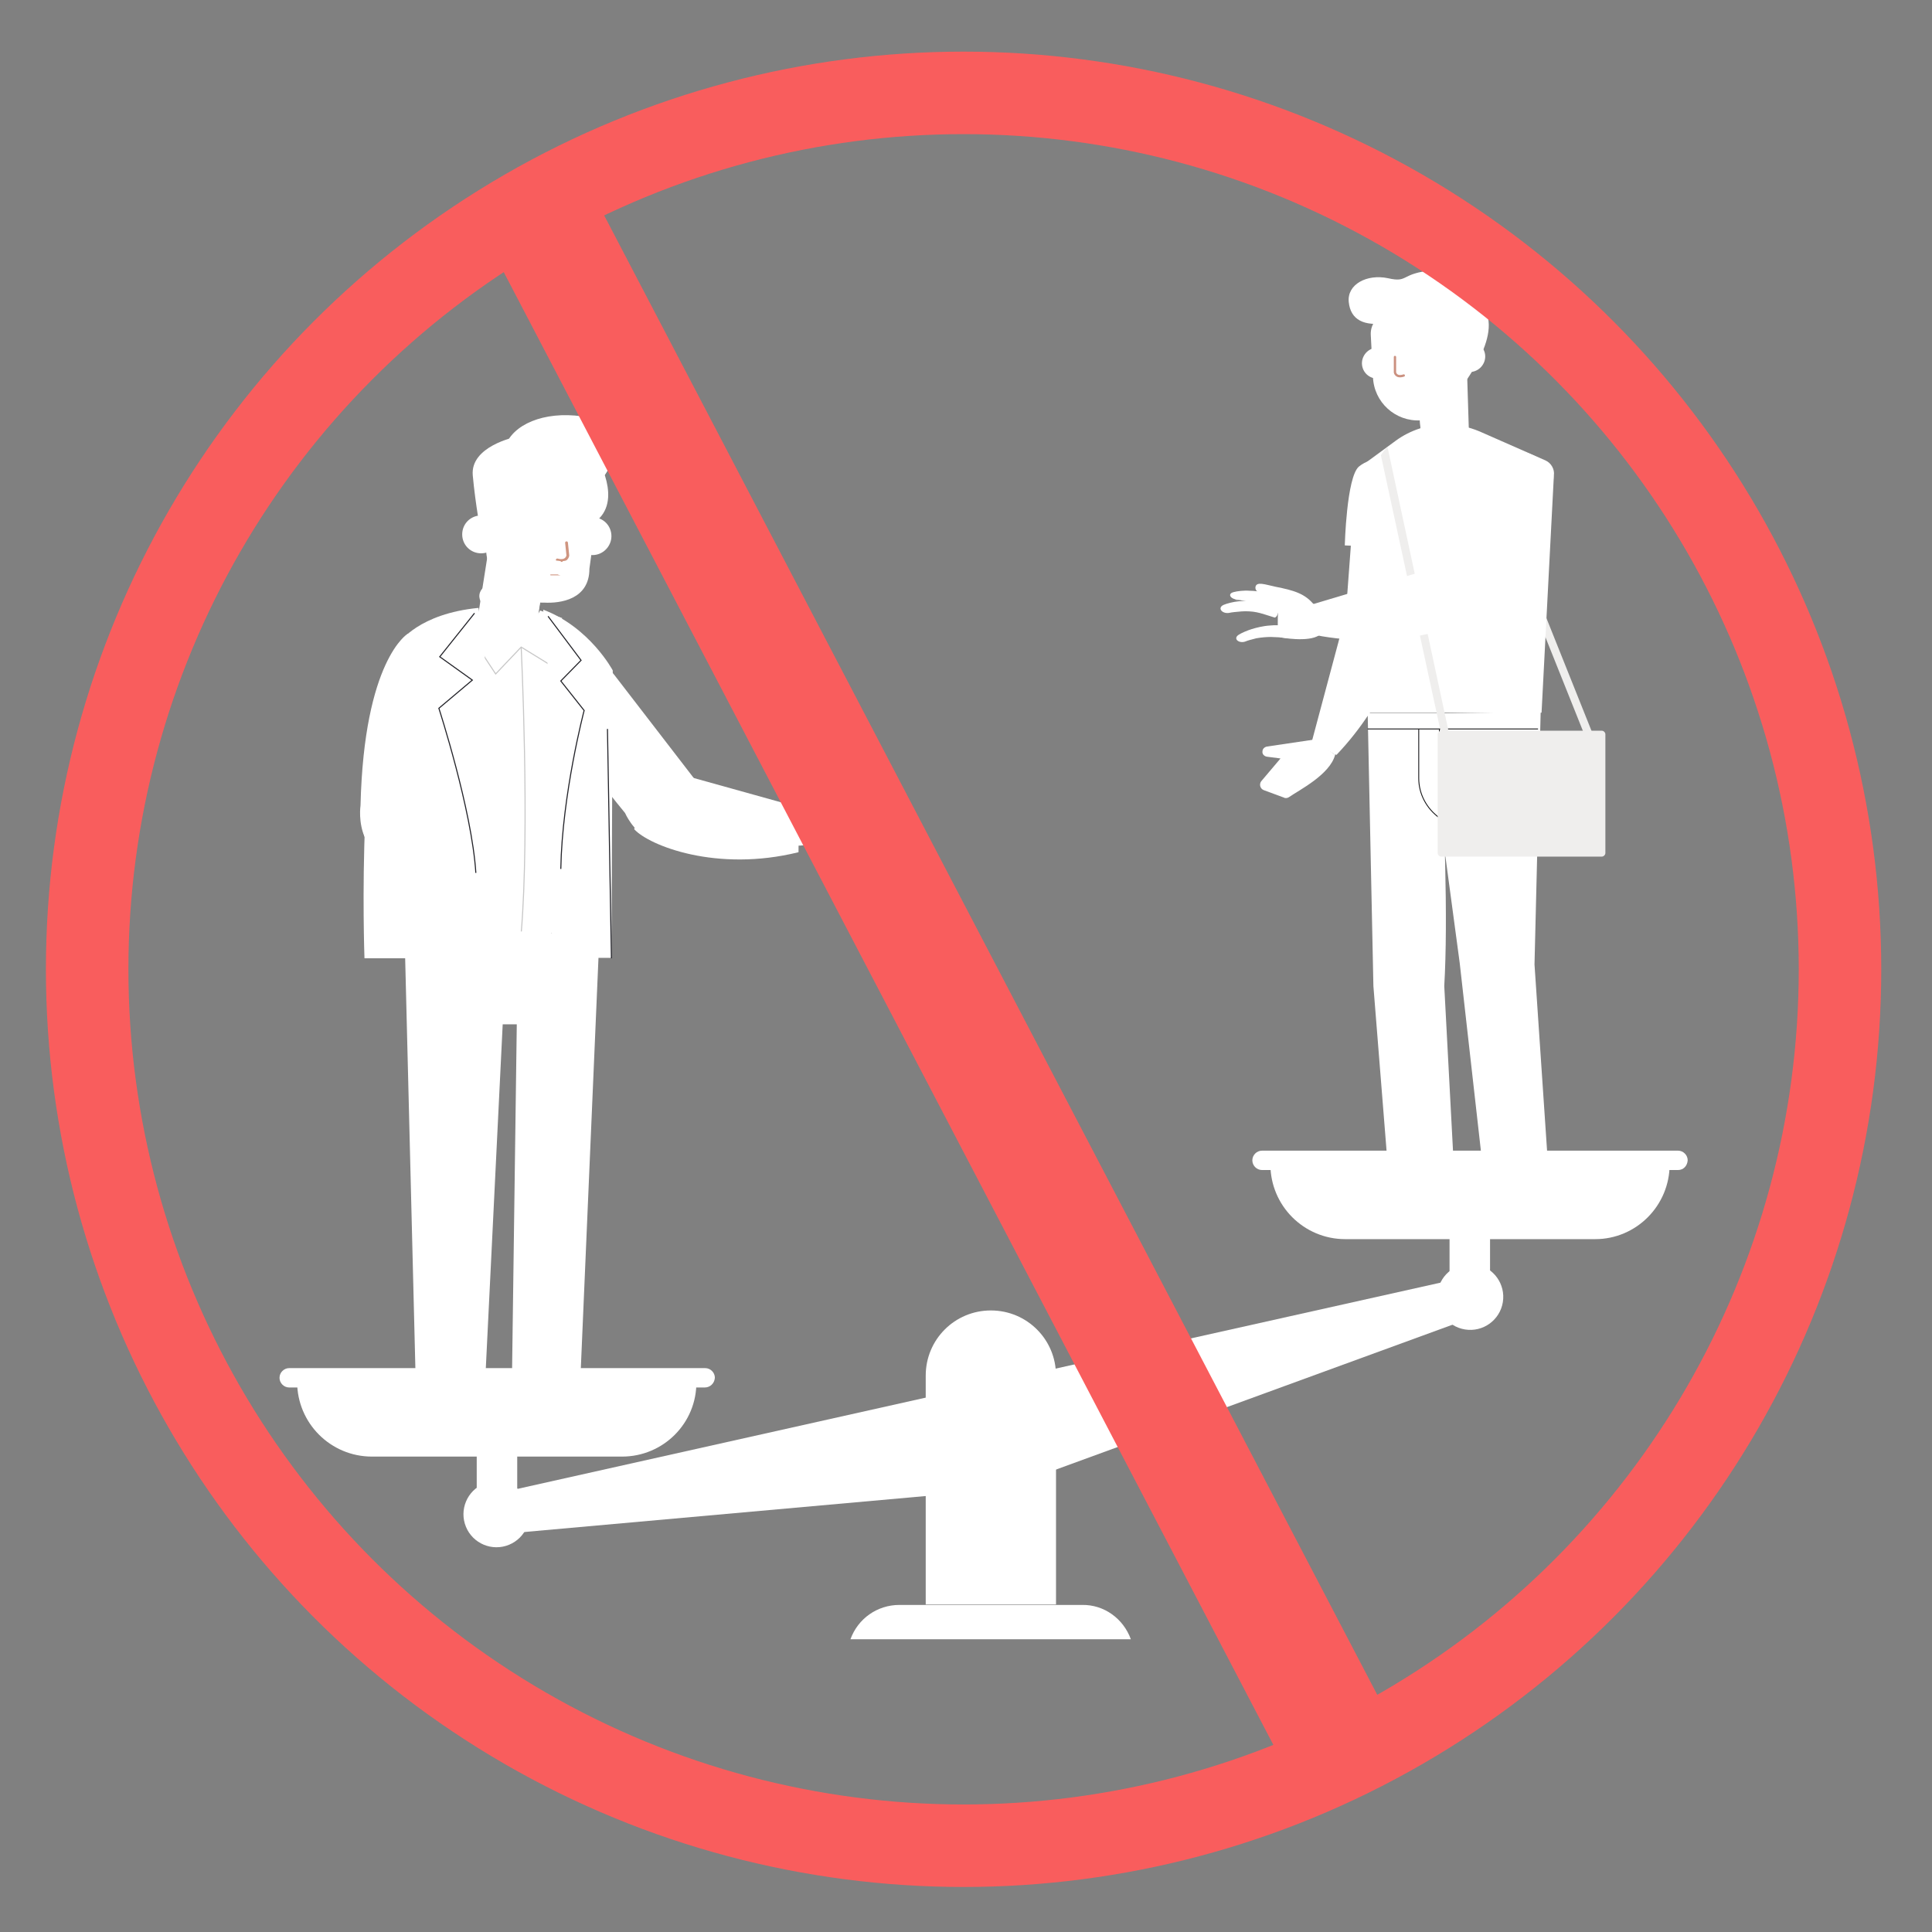<?xml version="1.0" encoding="utf-8"?>
<!-- Generator: Adobe Illustrator 24.1.3, SVG Export Plug-In . SVG Version: 6.00 Build 0)  -->
<svg version="1.1" id="Capa_1" xmlns="http://www.w3.org/2000/svg" xmlns:xlink="http://www.w3.org/1999/xlink" x="0px" y="0px"
	 viewBox="0 0 438.9 438.9" style="enable-background:new 0 0 438.9 438.9;" xml:space="preserve">
<rect x="0" y="0" width="438.9" height="438.9" fill="#808080" stroke="none"/>
<style type="text/css">
	.st0{fill:none;}
	.st1{fill:url(#SVGID_1_);}
	.st2{fill:#FFFFFF;}
	.st3{fill:#FFFFFF;stroke:#FFFFFF;stroke-width:11.637;stroke-miterlimit:10;}
	.st4{clip-path:url(#SVGID_2_);fill:#FFFFFF;stroke:#FFFFFF;stroke-width:11.637;stroke-miterlimit:10;}
	.st5{clip-path:url(#SVGID_3_);}
	.st6{fill:none;stroke:#F95D5D;stroke-width:19.396;stroke-miterlimit:10;}
	.st7{fill:#F95D5D;}
	.st8{fill:#FFFFFF;}
	.st9{fill:none;stroke:#141416;stroke-width:0.198;stroke-miterlimit:10;}
	.st10{fill:#FFFFFF;}
	.st11{fill:#FFFFFF;}
	.st12{fill:#FFFFFF;}
	.st13{fill:#EFEEED;}
	.st14{fill:#FFFFFF;}
	.st15{fill:#FFFFFF;}
	.st16{fill:#FFFFFF;}
	.st17{fill:none;stroke:#CB9180;stroke-width:0.527;stroke-linecap:round;stroke-linejoin:round;stroke-miterlimit:10;}
	.st18{fill:#FFFFFF;}
	.st19{fill:#FFFFFF;}
	.st20{fill:#FFFFFF;}
	.st21{fill:#FFFFFF;}
	.st22{fill:#FFFFFF;}
	.st23{fill:#FFFFFF;}
	.st24{fill:#FFFFFF;}
	.st25{fill:#FFFFFF;}
	.st26{fill:#FFFFFF;}
	.st27{fill:#FFFFFF;}
	.st28{fill:none;stroke:#CF9580;stroke-width:0.635;stroke-linecap:round;stroke-linejoin:round;stroke-miterlimit:10;}
	.st29{fill:none;stroke:#CF9580;stroke-width:0.192;stroke-linecap:round;stroke-linejoin:round;stroke-miterlimit:10;}
	.st30{fill:#FFFFFF;}
	.st31{fill:#FFFFFF;}
	.st32{fill:#FFFFFF;}
	.st33{fill:#FFFFFF;}
	.st34{fill:none;stroke:#C7C7C7;stroke-width:0.24;stroke-miterlimit:10;}
	.st35{fill:#FFFFFF;}
	.st36{fill:none;stroke:#222228;stroke-width:0.238;stroke-miterlimit:10;}
	.st37{fill:#FFFFFF;}
	.st38{fill:#FFFFFF;}
	.st39{fill:#FFFFFF;}
	.st40{fill:#FFFFFF;}
	.st41{fill:#FFFFFF;}
	.st42{fill:#FFFFFF;}
	.st43{fill:none;stroke:#F95D5D;stroke-width:18.744;stroke-miterlimit:10;}
</style>
<g>
	<path d="M713.4,626.3c0,0-12.8-41.9-12.9-48.9c-0.2-8.3,1.1-16.2,11.5-18.9c2.2-0.6,4.5,0.1,5.9,1.8c2.4,2.7,6,8,9.9,18.2
		c6.5,17.2,12.1,27.4,15,32.8c2.9,5.4,11.7,30.3,7.4,64.3c-4.4,34,12.8,75.5,12.8,75.5l-89.3,22.5l-6.5-32.3c0,0-32.6-6.1-38.1-22.4
		L713.4,626.3z"/>
	<path d="M647.8,583.9L581,548.9c-5.7-3-7.9-10.1-4.9-15.7v0c3-5.7,10.1-7.9,15.7-4.9l66.8,35.1c5.7,3,7.9,10.1,4.9,15.7l0,0
		C660.5,584.7,653.4,586.9,647.8,583.9z"/>
	<path d="M692.9,729.4h-72.2c-17.8,0-32.2-14.4-32.2-32.2V536.7c0-17.8,14.4-32.2,32.2-32.2h72.2c17.8,0,32.2,14.4,32.2,32.2v160.5
		C725.1,715,710.7,729.4,692.9,729.4z"/>
	<g>
		<path class="st0" d="M604.2,504.5"/>
	</g>
	<g>
		<linearGradient id="SVGID_1_" gradientUnits="userSpaceOnUse" x1="597.927" y1="617.081" x2="728.994" y2="617.081">
			<stop  offset="0" style="stop-color:#FFFFFF;stop-opacity:0"/>
			<stop  offset="0.114" style="stop-color:#FFFFFF;stop-opacity:0.114"/>
			<stop  offset="1" style="stop-color:#FFFFFF"/>
		</linearGradient>
		<path class="st1" d="M597.9,729.1c7.4-0.5,14.7-1.1,22.1-1.4l11-0.6l11-0.5c14.7-0.8,29.4-1.2,44.2-1.8c7.4-0.3,14.7-0.4,22.1-0.6
			l5.5-0.1l1.4,0l0.3,0c0.1,0,0.1,0,0.2,0c0.1,0,0.2,0,0.3,0c0.4-0.1,0.7-0.2,1.1-0.3c0.3-0.2,0.6-0.4,0.9-0.6
			c0.3-0.3,0.5-0.5,0.7-0.8c0.2-0.3,0.3-0.6,0.4-1c0.1-0.3,0.1-0.7,0.1-1l-0.7-44.2l-0.3-44.2l-0.1-11.1l0.1-11.1l0.1-22.1l0.1-22.1
			l0.4-22.1l0.4-22.1l0.1-5.5c-0.1-1.2,0.2-1.2,0.4-1.8c0.1-0.5,0.2-1.1,0.2-1.6c0.1-1.1,0-2.2-0.6-3.5c-0.2-0.3-0.4-0.6-0.6-0.9
			c-0.2-0.3-0.5-0.7-0.8-1c-0.6-0.6-1.4-1.3-2.2-1.9l0.1-0.8c1.9,0.2,3.8,0.6,5.4,1.7c1.6,1,3,2.6,3.7,4.4c0.4,0.9,0.6,1.8,0.8,2.8
			c0.2,0.9,0.1,2,0.1,2.9l0,5.5l0,22.1l0.1,44.2c0.1,29.4,0,58.9,0,88.3l-0.1,44.2c0,1-0.2,2-0.4,2.9c-0.3,0.9-0.7,1.8-1.3,2.6
			c-0.6,0.8-1.2,1.5-2,2.2c-0.8,0.6-1.6,1.1-2.5,1.5c-0.9,0.4-1.9,0.6-2.8,0.7c-1,0.1-1.9,0-2.8,0l-5.5,0l-22.1,0l-88.3-0.1V729.1z"
			/>
	</g>
	<rect x="607" y="525.1" class="st2" width="99.5" height="165.4"/>
	<path class="st2" d="M668.7,716h-23.8c-3.4,0-6.1-2.7-6.1-6.1l0,0c0-3.4,2.7-6.1,6.1-6.1h23.8c3.4,0,6.1,2.7,6.1,6.1l0,0
		C674.8,713.3,672.1,716,668.7,716z"/>
	<path d="M599.3,589.7l-16.2-8.5c-5.7-3-7.9-10.1-4.9-15.7l0,0c3-5.7,10.1-7.9,15.7-4.9l16.2,8.5c5.7,3,7.9,10.1,4.9,15.7l0,0
		C612,590.5,604.9,592.7,599.3,589.7z"/>
	<path d="M599.3,619.9l-16.2-8.5c-5.7-3-7.9-10.1-4.9-15.7v0c3-5.7,10.1-7.9,15.7-4.9l16.2,8.5c5.7,3,7.9,10.1,4.9,15.7l0,0
		C612,620.7,604.9,622.9,599.3,619.9z"/>
	<path d="M599.3,650l-16.2-8.5c-5.7-3-7.9-10.1-4.9-15.7l0,0c3-5.7,10.1-7.9,15.7-4.9l16.2,8.5c5.7,3,7.9,10.1,4.9,15.7l0,0
		C612,650.8,604.9,653,599.3,650z"/>
	<path class="st3" d="M599.3,592l-16.2-8.5c-5.7-3-7.9-10.1-4.9-15.7l0,0c3-5.7,10.1-7.9,15.7-4.9l16.2,8.5c5.7,3,7.9,10.1,4.9,15.7
		l0,0C612,592.7,604.9,595,599.3,592z"/>
	<path class="st3" d="M599.3,622.2l-16.2-8.5c-5.7-3-7.9-10.1-4.9-15.7v0c3-5.7,10.1-7.9,15.7-4.9l16.2,8.5c5.7,3,7.9,10.1,4.9,15.7
		l0,0C612,622.9,604.9,625.1,599.3,622.2z"/>
	<path class="st3" d="M599.3,652.3l-16.2-8.5c-5.7-3-7.9-10.1-4.9-15.7l0,0c3-5.7,10.1-7.9,15.7-4.9l16.2,8.5
		c5.7,3,7.9,10.1,4.9,15.7l0,0C612,653.1,604.9,655.3,599.3,652.3z"/>
	<path d="M599.3,589.7l-16.2-8.5c-5.7-3-7.9-10.1-4.9-15.7l0,0c3-5.7,10.1-7.9,15.7-4.9l16.2,8.5c5.7,3,7.9,10.1,4.9,15.7l0,0
		C612,590.5,604.9,592.7,599.3,589.7z"/>
	<path d="M599.3,619.9l-16.2-8.5c-5.7-3-7.9-10.1-4.9-15.7v0c3-5.7,10.1-7.9,15.7-4.9l16.2,8.5c5.7,3,7.9,10.1,4.9,15.7l0,0
		C612,620.7,604.9,622.9,599.3,619.9z"/>
	<path d="M599.3,650l-16.2-8.5c-5.7-3-7.9-10.1-4.9-15.7l0,0c3-5.7,10.1-7.9,15.7-4.9l16.2,8.5c5.7,3,7.9,10.1,4.9,15.7l0,0
		C612,650.8,604.9,653,599.3,650z"/>
	<g>
		<defs>
			<polygon id="SVGID_9_" points="729.8,634.4 749.1,671.8 749.3,662.6 739.8,567.8 689.1,541.4 700,603.3 			"/>
		</defs>
		<clipPath id="SVGID_2_">
			<use xlink:href="#SVGID_9_"  style="overflow:visible;"/>
		</clipPath>
		<path class="st4" d="M712.9,630.2c0,0-12.8-41.9-12.9-48.9c-0.2-8.3,1.1-16.2,11.5-18.9c2.2-0.6,4.5,0.1,5.9,1.8
			c2.4,2.7,6,8,9.9,18.2c6.5,17.2,12.1,27.4,15,32.8c2.9,5.4,11.7,30.3,7.4,64.3c-4.4,34,12.8,75.5,12.8,75.5l-89.3,22.5l-6.5-32.3
			c0,0-32.6-6.1-38.1-22.4L712.9,630.2z"/>
	</g>
	<g>
		<defs>
			<polygon id="SVGID_11_" points="725.1,626 725.4,634.3 741.2,695 754.3,665.8 776.1,675.8 773.9,563.8 689.8,537.8 700.7,599.7 
							"/>
		</defs>
		<clipPath id="SVGID_3_">
			<use xlink:href="#SVGID_11_"  style="overflow:visible;"/>
		</clipPath>
		<path class="st5" d="M713.4,626.3c0,0-12.8-41.9-12.9-48.9c-0.2-8.3,1.1-16.2,11.5-18.9c2.2-0.6,4.5,0.1,5.9,1.8
			c2.4,2.7,6,8,9.9,18.2c6.5,17.2,12.1,27.4,15,32.8c2.9,5.4,11.7,30.3,7.4,64.3c-4.4,34,12.8,75.5,12.8,75.5l-89.3,22.5l-6.5-32.3
			c0,0-32.6-6.1-38.1-22.4L713.4,626.3z"/>
	</g>
	<path class="st2" d="M682.2,517.6h-50.9c-1.2,0-2.2-1-2.2-2.2l0,0c0-1.2,1-2.2,2.2-2.2h50.9c1.2,0,2.2,1,2.2,2.2l0,0
		C684.5,516.6,683.5,517.6,682.2,517.6z"/>
	<!-- <g>
		<circle class="st6" cx="674.8" cy="615.5" r="205.6"/>
		
			<rect x="648.4" y="420.8" transform="matrix(0.8865 -0.4628 0.4628 0.8865 -214.385 378.0147)" class="st7" width="29.6" height="410.3"/>
	</g> -->
</g>
<g>
	<g>
		<g>
			<path class="st8" d="M310.7,162H327c1.1,23.8,2,46.4,1.1,62l2.9,54.7l-14.7-0.9l-4.3-53.8L310.7,162L310.7,162z"/>
			<path class="st9" d="M327,185.8L327,185.8c-2.9-2.1-4.7-5.4-4.7-9v-11.2"/>
			<polygon class="st8" points="324,162.1 331.6,218.7 338.2,277.2 352.6,278.4 348.6,219.1 350,161.7 			"/>
			<line class="st9" x1="310.7" y1="165.6" x2="349.4" y2="165.6"/>
			<path class="st9" d="M327,165.6c0,0-0.1,25.5,0,26.4"/>
			<path class="st10" d="M303.3,171.5c-1.2,4.5-8.2,8-10.5,9.6c-0.3,0.2-0.8,0.3-1.1,0.1l-4.6-1.7c-0.8-0.3-1.1-1.3-0.6-2l4.4-5.2
				l-3.1-0.4c-0.6-0.1-1.1-0.6-1-1.2l0,0c0-0.6,0.5-1,1-1.1l10.8-1.6L303.3,171.5z"/>
			<polygon class="st11" points="303.3,171.5 312.2,160.7 305.8,158 298.5,168 			"/>
			<path class="st10" d="M305.3,141.2l-7.3,27.3l5.6,3c11.4-11.9,16.7-27.1,15.4-31.3c-0.1-0.3-1.1-2.1-1.5-2.4"/>
			<path class="st10" d="M305.4,143.2c0.1-4,3.3-7.2,7.3-7.1c4,0.1,7.1,3.3,7.1,7.3c-0.1,4-3.3,7.2-7.3,7.1
				C308.5,150.4,305.3,147.1,305.4,143.2"/>
			<path class="st10" d="M317.8,148.4c2.7-2.9,3.5-10.1,3.5-10.1c2.2-28.4-1.8-32.7-1.8-32.7c-11.9-4.4-12,10-12,10l-1.9,25.6"/>
			<path class="st12" d="M322.9,124.8c0.8-1-0.5-17.6-3-19.6c-2.5-2-8.3-1.6-11.2,0.8c-2.8,2.4-3.2,17.9-3.2,17.9L322.9,124.8"/>
			<polygon class="st13" points="334.5,103.3 336.3,102.9 362.7,168.9 360.9,169.3 			"/>
			<path class="st12" d="M328.5,96.4c-4.1,0-8.1,1.3-11.4,3.7l-6.4,4.7c-1.1,1-1.6,2.5-1.4,3.9l1.4,53.2h39.5l2.8-53.9
				c0.2-1.4-0.6-2.8-1.9-3.4l-15-6.6C333.7,97,331.1,96.4,328.5,96.4"/>
			<path class="st13" d="M313.7,103.4c0.4-0.6,0.9-1.3,1.5-1.9l14.3,66.6l0.4,1.6l-1.8,0.4l-0.4-2L313.7,103.4"/>
			<path class="st14" d="M292,138.3c0,0-0.8-1.9-2.9-2.6c-2.2-0.7-4-1-3.9-2.3c0.2-1.4,2.2-0.6,4.6-0.1c4,0.8,6.7,1.5,8.8,4.2
				C300.4,139.9,292,138.3,292,138.3"/>
			<path class="st10" d="M292.8,135.9c0,0-0.4,3.1-1.4,3.2c-1.2-0.6-3.3-1.5-3.9-1.8c-0.9-0.3-2.3-0.6-3.4-0.7
				c-1.2-0.1-2.2-0.4-2.7-0.4c-1.7,0.1-2.8-1.3-1.1-1.7c0.7-0.2,2.3-0.4,3.5-0.3c1.1,0,2.7,0.2,4.4,0.5
				C289.1,135,291.6,135.4,292.8,135.9"/>
			<path class="st14" d="M281.4,136.3c0.5,0,1.5,0.3,2.7,0.4c0.3,0,0.6,0.1,0.9,0.1c0,0,0.1,0,0.1,0l5.9,1l0-0.8c0,0-4.3-1.1-6-1.2
				c-1.1-0.1-3.1,0.2-4.5,0.4C280.8,136.3,281.1,136.3,281.4,136.3"/>
			<path class="st10" d="M290.6,137.3c0,0,0,2.7-1,3c-1.3-0.4-3.4-1.1-4.1-1.2c-0.9-0.2-2.4-0.3-3.5-0.2c-1.2,0.1-2.2,0.2-2.6,0.3
				c-1.7,0.4-3-1.1-1.4-1.8c0.7-0.3,2.2-0.7,3.4-0.8c1.1-0.1,2.7-0.2,4.4-0.1C286.8,136.5,289.4,136.9,290.6,137.3"/>
			<path class="st10" d="M293,142.2c0,0,0.5,2.4-0.3,2.8c-1.3-0.2-3.4-0.3-4-0.3c-0.9,0-2.2,0.1-3.3,0.3c-1.1,0.3-2,0.5-2.4,0.7
				c-1.5,0.6-3-0.6-1.6-1.5c0.6-0.4,2-1,3-1.3c1-0.3,2.5-0.7,4.1-0.8C289.2,142,291.7,142,293,142.2"/>
			<path class="st10" d="M300.5,138.4c0.9,0.7,2.7,3.5-0.8,5.9c-2.5,1.7-8.8,0.5-8.8,0.5c-1.1-0.7-0.5-8.4-0.1-9.5
				C293.7,135.5,298.4,136.8,300.5,138.4"/>
			<path class="st10" d="M324.2,129.5l-27.1,8.1l0.4,6.4c16.1,3.5,31.8-0.1,34.7-3.4c0.2-0.2,1.1-2.1,1.2-2.5"/>
			<path class="st10" d="M328.4,143.2c3.8-1.1,8.3-6.7,8.3-6.7c16.8-22.9,15.7-28.7,15.7-28.7c-7.8-10-15.5,2.1-15.5,2.1l-15.1,20.7
				"/>
			<path class="st10" d="M319.3,136.1c-0.1-4,3.1-7.3,7.1-7.3c4-0.1,7.3,3.1,7.3,7.1c0.1,4-3.1,7.3-7.1,7.3
				C322.6,143.3,319.3,140.1,319.3,136.1"/>
			<path class="st12" d="M345.1,125.8c1.3-0.4,8.8-15.2,7.7-18.2c-1.1-3-6.2-5.7-9.9-5.2c-3.7,0.5-12.2,13.5-12.2,13.5L345.1,125.8"
				/>
			<path class="st15" d="M329.7,74.4l-4.6-1.3c0,0-4.3-0.7-9.8,0.2c-5.5,1-8.5-0.7-8.9-4.7c-0.4-4,4.1-6.4,8.9-5.4
				c4.8,1.1,2.7-1.1,10.2-1.8c7.5-0.7,8.3,6,8.3,6c10.3,4.5-0.6,18.7-1,19.5L329.7,74.4z"/>
			<path class="st10" d="M333.7,98.2c0.2,3-2.1,5.6-5.1,5.8l-0.9,0.1c-3,0.2-4.7-2.1-4.9-5.1L322,86l11.2-3.9L333.7,98.2"/>
			<path class="st16" d="M322.3,92.2l0.5,6.4c11.5-0.8,9.4-14.2,9.4-14.2L322.3,92.2z"/>
			<path class="st16" d="M309.4,82.7c-0.1-1.9,1.4-3.6,3.3-3.7c1.9-0.1,3.6,1.4,3.7,3.3c0.1,1.9-1.4,3.6-3.3,3.7
				C311.1,86.1,309.5,84.6,309.4,82.7"/>
			<path class="st10" d="M322.7,95.5c-5.7,0.3-10.6-4.1-10.8-9.9l-0.5-9.6c-0.1-2.6,1.9-4.9,4.6-5l13.6-0.6c1.5-0.1,2.7,1.1,2.8,2.6
				l0.5,11.7c0.3,5.7-4.2,10.6-9.9,10.8L322.7,95.5"/>
			<path class="st10" d="M330.4,81.2c-0.1-1.9,1.4-3.6,3.3-3.7c1.9-0.1,3.6,1.4,3.7,3.3c0.1,1.9-1.4,3.6-3.3,3.7
				C332.1,84.6,330.5,83.1,330.4,81.2"/>
			<path class="st15" d="M331.6,83.3c0.3,0.4,0.6,0.8,0.9,1.3l-0.8-13.5l-3,0.7l0.3,5.8c0.2,0.3,0.4,0.7,0.4,1.2
				C329.5,80.5,330.7,82,331.6,83.3"/>
			<path class="st15" d="M330.7,72.3c0,0,4.5,5.5,0.4,5.6c-4.2,0.1-3.4-5.1-3.4-5.1L330.7,72.3z"/>
			<path class="st17" d="M318.9,85.3c-1.8,0.6-2-0.7-2-0.7l0-3.5"/>
			<path class="st15" d="M312.5,68.9l6.4-1.4l10.8,0.4l3.9,3.1l0.1,6c0,0-1.6,0.6-1.9,0.7c-0.3,0.1-1.4-1.9-1.4-1.9s-4.2-4.3-9.6-3
				c-5.3,1.3-9,0.7-9,0.7L312.5,68.9z"/>
			<path class="st18" d="M321,88.1c-2.1,3.3-4.6,0-4.6,0C317.5,88.5,321,88.1,321,88.1"/>
			<path class="st15" d="M313.6,81.1c-0.1-0.5,0.3-0.9,0.7-0.9s0.9,0.3,0.9,0.7c0.1,0.5-0.3,0.9-0.7,0.9
				C314.1,81.9,313.7,81.6,313.6,81.1"/>
			<path class="st15" d="M320.8,80.8c-0.1-0.5,0.3-0.9,0.7-0.9s0.9,0.3,0.9,0.7c0.1,0.5-0.3,0.9-0.7,0.9S320.9,81.3,320.8,80.8"/>
			<path class="st15" d="M315.1,78.4c0.4-0.1,0.6-0.4,0.6-0.8c0-0.4-0.4-0.8-0.8-0.8l-2.3,0c-0.4,0-0.8,0.4-0.8,0.8
				c0,0.4,0.4,0.8,0.8,0.8l2.3,0C315,78.4,315.1,78.4,315.1,78.4"/>
			<path class="st15" d="M323.8,78.1c0.4-0.1,0.6-0.4,0.6-0.8c0-0.4-0.4-0.8-0.8-0.8l-3.8,0c-0.4,0-0.8,0.4-0.8,0.8
				c0,0.4,0.4,0.8,0.8,0.8l3.8,0C323.7,78.1,323.8,78.1,323.8,78.1"/>
			<path class="st13" d="M327.4,194.6c-0.4,0-0.8-0.4-0.8-0.8v-27c0-0.4,0.4-0.8,0.8-0.8h36.5c0.4,0,0.8,0.4,0.8,0.8v27
				c0,0.4-0.4,0.8-0.8,0.8H327.4"/>
		</g>
		<g>
			<path class="st16" d="M103,143.8l0.4,4.7c8.5-0.6,7-10.6,7-10.6L103,143.8z"/>
			<path class="st19" d="M108.9,135.6c-0.1-1.4,1-2.7,2.5-2.7c1.4-0.1,2.7,1,2.7,2.5c0.1,1.4-1,2.7-2.5,2.7
				C110.2,138.1,109,137,108.9,135.6"/>
			<rect x="97.2" y="236.5" class="st20" width="8.2" height="34.5"/>
			<path class="st21" d="M103.1,253c0.8,0.2,1.6,0.4,2.4,0.7v-17.2h-8.2v15.3C99.2,252.1,101.2,252.5,103.1,253"/>
			<path class="st2" d="M107.7,148.2c-1.6,0.1-3.2,0-4.9-0.2c-0.8,0.7-3.6,1.9-3.6,1.9L99,196.5h0.8l15.5-48.1c0,0-1.5-0.6-2.4-1.5
				C111.4,148,109.5,148.1,107.7,148.2"/>
			<path class="st22" d="M106,149.3c0,0-0.9,0.4-1.3,0.7c-0.4,0.3-1.5,1.4-1.5,1.4l1.3,2.4L97,193.2l2.1,4.7c0,0,5.3-4.3,5.1-5.3
				c-0.1-0.9,1.5-38.1,1.9-38.7s2-2.2,2-2.2L106,149.3z"/>
			<path class="st23" d="M99.2,150.4c-0.4-0.3-0.9,0.4-0.4,0.7l2.2,1.3c0.3,0.2,0.6,0.4,0.9,0.4c0.3,0,0.6-0.2,0.8-0.4
				c0.9-1,1.9-2,3.2-2.5c0.6,0.6,1.2,1.3,1.8,1.9c0.4,0.4,0.7,0.9,1.1,1.2c0.4,0.4,0.8,0.3,1.2,0.1c1.9-0.9,3.8-2,5.5-3.3
				c0.4-0.3,0-1-0.4-0.7c-1.5,1.2-3.2,2.2-4.9,3c-0.2,0.1-0.4,0.2-0.7,0.3c-0.1,0.1-0.1,0-0.2,0c-0.1-0.1-0.2-0.2-0.3-0.3l-1-1.1
				c-0.7-0.8-1.4-1.6-2.2-2.4c-0.4-0.4-0.9,0.2-0.6,0.6c0,0,0,0,0,0c-1,0.5-1.9,1.2-2.6,2c-0.2,0.2-0.4,0.5-0.7,0.7
				c-0.1,0.1,0,0.1-0.2,0c-0.1,0-0.1-0.1-0.2-0.1c-0.2-0.1-0.3-0.2-0.5-0.3C100.5,151.1,99.9,150.8,99.2,150.4"/>
			<path class="st24" d="M123.1,169.4c0,0,0.4,34.2,2,42c1.6,7.8-3.7,12.2-11.1,11.6c-7.5-0.5-10.9-8.9-10.9-10.4
				c0-8.4-4-11.2-4-11.2l0.3-5.6l5.6-17L123.1,169.4z"/>
			<path d="M111,200.1c1.1,1.3,2.3,2.5,3.4,3.7c3.5,2.7,7.1,5.3,10.8,7.8c0-0.1,0-0.2-0.1-0.3c-1.6-7.8-2-42-2-42l-18,9.5l-2.8,11.4
				C105.2,193.5,108,196.8,111,200.1"/>
			<path class="st24" d="M103.6,168l3.2,2.5l8.1-22.2c0,0,13,5.3,14.5,8.2c1.5,2.8,1.7,36.6-0.1,38.1c-1.8,1.5-2.2,7.5-8.3,6.8
				c-6.2-0.7-23.4-22.8-23.4-22.8L103.6,168z"/>
			<path class="st25" d="M106.1,169.5c-0.2,0.4,0.1,0.5,0.1,0.6c0.9,0.7,1.9,1.3,2.8,1.9c1,0.6,1.9,1.2,2.9,1.7
				c2,1.1,3.9,2.2,5.9,3.3c0.5,0.2,0.9-0.5,0.4-0.7c-0.9-0.5-1.9-1-2.8-1.5c1.3-2.7,2.7-5.3,4-8c0.2-0.5-0.5-0.9-0.7-0.4
				c-1.3,2.7-2.7,5.3-4,8c-0.8-0.5-1.6-0.9-2.5-1.4c-0.8-0.5-1.7-1-2.5-1.5c3.2-2.3,6.1-5,8.6-8c0.1-0.1,0.1-0.3,0.1-0.5
				c-0.6-1.4-1.3-2.7-1.9-4.1c0.9-0.2,1.8-0.5,2.6-0.8c0.2-0.1,0.3-0.2,0.3-0.4c-0.1-2.6-0.4-5.2-0.9-7.8c-0.3-0.1-0.6-0.3-0.9-0.4
				c0.5,2.6,0.8,5.2,0.9,7.9c-1.3,0.4-2.6,0.8-3.9,1.1c-0.5,0.1-0.3,0.9,0.2,0.8c0.3-0.1,0.5-0.1,0.8-0.2c0.6,1.4,1.2,2.7,1.8,4.1
				c-2.5,3-5.3,5.6-8.4,7.8c0,0-0.1,0.1-0.1,0.1c-0.7-0.4-1.3-0.8-2-1.3c0,0-0.1-0.1-0.5-0.3C106.3,169.2,106.1,169.5,106.1,169.5"
				/>
			<path class="st25" d="M96.3,165c-0.3-1.2-0.7-2.3-1-3.5c-0.1-0.3-0.2-0.6-0.2-0.9c0-0.3,0.3-0.5,0.5-0.7c0.3-0.4,0.7-0.9,1-1.3
				l1.5,1c0.4,0.3,0.8-0.4,0.4-0.7c-0.8-0.6-1.6-1.1-2.4-1.7c-0.4-0.3-0.8-0.5-1.2-0.8c-0.3-0.3-0.5-0.6-0.3-1
				c0.2-0.4,0.4-0.9,0.6-1.3c0.2-0.4,0.4-0.8,0.6-1.3c0.1-0.4,0.3-0.7,0.4-1.1c-0.4,0.2-0.7,0.4-1.1,0.7c-0.1,0.2-0.1,0.3-0.2,0.5
				c-0.2,0.5-0.4,0.9-0.7,1.4c-0.2,0.4-0.5,0.9-0.5,1.4c0,1,1.1,1.5,1.8,2c0.2,0.1,0.3,0.3,0.5,0.4c-0.4,0.5-0.7,1-1.1,1.4
				c-0.4,0.5-0.6,0.9-0.5,1.5c0.3,1.3,0.7,2.5,1,3.7c0.7,2.5,1.5,5,2.4,7.4c0.2,0.5,0.9,0.3,0.8-0.2C97.8,169.7,97,167.4,96.3,165"
				/>
			<path class="st22" d="M96.5,229.3c0,0,1.8,2.3,5.2,2.2c3.4-0.1,13.5,0.2,17.9-2.2c4.4-2.4,5.4-7.4,2-4.8s-16.7,4-18.4,4.2
				C101.4,229,96.5,229.3,96.5,229.3"/>
			<path class="st22" d="M95.3,232.6c0,0.2,0,0.4,0.3,0.5c0.2,0.1,0.5-0.1,0.5-0.3c0.3-1.5,0.6-3,0.8-4.5c0-0.2-0.2-0.4-0.4-0.4
				c-0.2,0-0.4,0.2-0.4,0.4C95.8,229.8,95.6,231.2,95.3,232.6"/>
			<path class="st2" d="M102,141.5c0,0-0.5,1.9-1.7,1.8c-1.3-0.1-2.1-2.1-2.1-2.1L102,141.5"/>
			<path class="st22" d="M95.9,207.7c-0.4,1-0.5,2-0.6,3.1c0,0.4,0.7,0.4,0.7,0c0-1,0.2-1.9,0.5-2.8c0.2-0.4,0.3-0.9,0.6-1.3
				c0.3-0.4,0.8-0.5,1.2-0.6c1.9-0.5,4-0.5,6-0.7c0.4,0,0.4-0.7,0-0.7c-2.2,0.2-4.5,0.2-6.6,0.8c-0.5,0.1-0.9,0.3-1.2,0.8
				C96.3,206.7,96.1,207.2,95.9,207.7"/>
			<path d="M101.3,177.5c0,0-2.7-4.6-3.2-3.7c-0.9,1.5-1.5,4.2-0.4,4.8C99.5,179.5,101.3,177.5,101.3,177.5"/>
			<path class="st2" d="M98,173.6c-0.3,0.5-0.6,1-0.9,1.4c2.1,1.2,4.3,2.5,4.3,2.5s1.5-0.9,2.3-4.5c0.9-3.6,0.5-4.8,0-5.1
				c-0.3-0.2-2.2-1.7-3.7-2.9c0.4,0.9,0.5,2,0.3,3C99.9,170,99,171.9,98,173.6"/>
			<path class="st26" d="M91.5,170c-0.2,0.5,0.5,0.9,0.7,0.4c0.2-0.4,0.5-0.8,0.9-1.1c0.4-0.3,0.9-0.5,1.3-0.8
				c0.3-0.3,0.6-0.7,0.7-1.1c0.1-0.5,0-1,0.3-1.4c0.2-0.4,0.3-0.9,0.3-1.4c0-0.5-0.1-0.9,0.4-1.3c0.6-0.6,1.1-1.5,0.6-2.3
				c-0.3-0.4-1,0-0.7,0.4c0.2,0.3,0.1,0.7-0.2,1c-0.3,0.3-0.7,0.5-0.8,1c-0.1,0.4-0.1,0.8-0.1,1.3c0,0.2,0,0.4-0.1,0.6
				c-0.1,0.2-0.2,0.4-0.3,0.6c-0.2,0.4-0.1,0.9-0.2,1.3c-0.2,0.5-0.5,0.7-0.9,1C92.5,168.7,91.9,169.2,91.5,170"/>
			<path class="st26" d="M84.9,164.9c-0.1,0.2,0.1,0.5,0.3,0.5c1.6,0.2,3.3,0.4,4.9,0.3c0.5,0,0.5-0.8,0-0.8c-1.6,0-3.1-0.1-4.7-0.3
				C85.2,164.6,85,164.7,84.9,164.9"/>
			<path class="st26" d="M86.4,167.1c0,0,0.2,0.4,0.6,0.9l2.1,0.3c0.2,0,0.4-0.2,0.4-0.4c0-0.2-0.2-0.4-0.4-0.4
				C88.2,167.3,87.3,167.2,86.4,167.1"/>
			<polygon class="st27" points="136.2,212 131.2,328.2 116.1,328.2 117.4,232.7 114.2,232.7 109.5,328.4 94.8,328.4 91.9,212 			
				"/>
			<path class="st14" d="M190.1,183.8c0.3,0,0.6-0.1,1-0.1c1.4-0.1,3.1,0.1,4.2,0.3c0.8,0.2,3.3,0.9,4.9,1.4
				c0.4-0.1,0.7-0.7,0.9-1.3c-1.4-0.4-3.7-1-5.4-1.1C194,182.9,191.6,183.4,190.1,183.8"/>
			<path class="st10" d="M202.6,184.7c0,0,0,3.2-1.1,3.6c-1.6-0.5-4.1-1.2-4.9-1.4c-1.1-0.2-2.8-0.4-4.2-0.3
				c-1.4,0.1-2.6,0.2-3.1,0.4c-2,0.4-3.6-1.3-1.7-2.1c0.8-0.3,2.7-0.8,4-1c1.3-0.2,3.3-0.3,5.2-0.2
				C198,183.7,201.1,184.2,202.6,184.7"/>
			<path class="st27" d="M114.3,110.4l-5,11.1c0,0-1.3-6.9-1.9-13.5c-0.6-6.6,9.6-8.7,9.6-8.7L114.3,110.4z"/>
			<path class="st10" d="M108.7,139.3c-0.6,3.7,1.9,7.1,5.6,7.7c3.7,0.6,7.1-1.9,7.7-5.6l2-12.7l-13.3-2.1L108.7,139.3"/>
			<path class="st18" d="M123.4,132.4l-1.3,7.9c-12.4-1-11.3-17.1-11.3-17.1L123.4,132.4z"/>
			<path class="st18" d="M138.9,121.8c0-2.4-1.9-4.3-4.3-4.3c-2.4,0-4.3,1.9-4.3,4.3c0,2.4,1.9,4.3,4.3,4.3
				C137,126.1,138.9,124.1,138.9,121.8"/>
			<path class="st27" d="M131.8,106.5c-4.1,4.5-0.3,12.3-0.3,12.3l1.9,0.8c9-4,2.5-15.1,2.5-15.1L131.8,106.5z"/>
			<path class="st10" d="M123.6,136.9c3.7,0.2,10.3-0.7,10.3-7.7l2.3-16.8c0-3.2-2.7-5.8-5.9-5.8l-16.7,0.1c-1.8,0-3.3,1.5-3.3,3.3
				l0.1,14.3c0,7,5.8,12.7,12.8,12.6L123.6,136.9"/>
			<path class="st28" d="M126.6,127.2c2.2,0.6,2.4-1,2.4-1l-0.3-2.9"/>
			<path class="st27" d="M109.3,106.5v-1.9l7.8,0.5c1.2,13.4-6.2,17.1-6.2,17.1L109.3,106.5z"/>
			<path class="st10" d="M113.6,121.4c0-2.4-1.9-4.3-4.3-4.3c-2.4,0-4.3,1.9-4.3,4.3c0,2.4,1.9,4.3,4.3,4.3
				C111.7,125.7,113.6,123.8,113.6,121.4"/>
			<path class="st27" d="M115.5,111.9c0,0-2-4.4-1-9.5c1-5.2,7.6-8.7,16.1-8c10.4,0.9,10.6,9.7,5.6,15c-4.6,4.9-16-0.2-16-0.2
				L115.5,111.9"/>
			<line class="st29" x1="125.1" y1="130.6" x2="127.4" y2="130.6"/>
			<path class="st15" d="M127.8,127.5c0,0-0.3,1.3,0,1.4h0.3c1.7-0.7,2.4,0.3,2.4,0.3s0.7,1,0.3-0.7
				C130.5,126.8,127.8,127.5,127.8,127.5"/>
			<path class="st15" d="M127.4,127.5c0,0,0.3,1.3,0,1.4h-0.3c-1.7-0.7-2.4,0.3-2.4,0.3s-0.7,1-0.3-0.7
				C124.7,126.8,127.4,127.5,127.4,127.5"/>
			<path class="st2" d="M130.4,128.7c-2.4,5.2-5.6-0.4-5.6-0.4C126.8,129.5,130.4,128.7,130.4,128.7"/>
			<path class="st15" d="M131.1,118.4c-0.4-0.1-0.8-0.4-0.8-0.9c0-0.5,0.4-1,0.9-1l2.9-0.1c0.5,0,1,0.4,1,0.9c0,0.5-0.4,1-0.9,1
				l-2.9,0.1C131.2,118.4,131.2,118.4,131.1,118.4"/>
			<path class="st15" d="M120.4,118.7c-0.4-0.1-0.8-0.4-0.8-0.9c0-0.5,0.4-1,0.9-1l4.7-0.2c0.5,0,1,0.4,1,0.9c0,0.5-0.4,1-0.9,1
				l-4.7,0.2C120.6,118.7,120.5,118.7,120.4,118.7"/>
			<path class="st15" d="M124.9,121.1c0-0.6-0.4-1.1-1-1.1c-0.6,0-1.1,0.4-1.1,1c0,0.6,0.4,1.1,1,1.1
				C124.4,122.1,124.9,121.7,124.9,121.1"/>
			<polygon class="st10" points="184.7,191.9 167,193 170.1,185.6 185.9,185.1 			"/>
			<path class="st10" d="M191.9,193.5c0,0-0.5-2.7,0.4-3.2c1.3,0.2,3.5,0.4,4.1,0.4c0.9,0,2.3-0.2,3.4-0.4c1.1-0.3,2-0.6,2.4-0.8
				c1.5-0.7,3.1,0.5,1.6,1.5c-0.6,0.4-2,1.1-3.1,1.5c-1,0.3-2.5,0.7-4.2,1C195.7,193.6,193.1,193.7,191.9,193.5"/>
			<path class="st10" d="M194.2,189.2c0,0-1.5-2.5-0.8-3.4c1.4-0.3,3.7-0.9,4.3-1.1c0.9-0.3,2.3-1,3.3-1.7c1-0.7,1.8-1.4,2.2-1.7
				c1.3-1.3,3.3-0.6,2.2,0.9c-0.5,0.7-1.6,1.9-2.6,2.7c-0.9,0.7-2.3,1.7-3.9,2.6C198.1,187.8,195.5,188.9,194.2,189.2"/>
			<path class="st10" d="M191.4,187.3c0,0-1.7-2.5-1-3.4c1.4-0.4,3.7-1.2,4.3-1.4c0.9-0.4,2.2-1.2,3.2-2c1-0.8,1.8-1.5,2.1-1.9
				c1.2-1.4,3.3-0.8,2.3,0.8c-0.4,0.7-1.5,2-2.4,2.9c-0.8,0.8-2.2,1.9-3.8,2.9C195.3,185.7,192.8,186.9,191.4,187.3"/>
			<path class="st10" d="M183.9,193.1c-1.2-0.6-3.9-7.5,0.8-8.2c3.1-0.5,6.1-1.4,8-1.7c1.3,0.5,3.2,4.3,2.8,6.9
				c-0.3,2.3,0.6,3.3-2.9,3.6C189.4,193.9,186.5,194.3,183.9,193.1"/>
			<path class="st30" d="M193,190c0.1,0.1,0,0.2-0.1,0.1c-2.1-1.2-4.4-1.3-6.7-1.7c-0.1,0-0.1-0.2,0-0.3
				C188.7,187.9,191,188.5,193,190"/>
			<path class="st30" d="M191.3,186.4c-0.4,0.4-1.1,1.2-1.8,1.1c-0.2,0-0.3-0.2-0.1-0.3c0.2-0.2,0.5-0.3,0.8-0.4
				c0.3-0.2,0.6-0.4,0.8-0.7C191.2,186,191.4,186.2,191.3,186.4"/>
			<path class="st10" d="M193.9,191.4c0,0-1.3-2.7-0.5-3.5c1.5-0.2,3.8-0.6,4.4-0.8c0.9-0.2,2.4-0.8,3.4-1.5c1.1-0.7,2-1.3,2.3-1.6
				c1.4-1.2,3.4-0.3,2.2,1.1c-0.5,0.6-1.8,1.8-2.8,2.5c-0.9,0.6-2.5,1.6-4.1,2.3C198,190.3,195.3,191.2,193.9,191.4"/>
			<path class="st10" d="M190.3,185c0,0-2.2-1.9-0.1-3.9c1.9-1.8,2.7-3.7,2.3-4.9c-0.5-1.5-2.5,1.2-4.5,3.1c-3.3,3.2-5.6,5.5-6,9.3
				C181.7,191.8,190.3,185,190.3,185"/>
			<path class="st31" d="M151.7,175.1l29.8,8.3l-0.1,10.2c-18.6,4.6-33.9-1.5-37.3-5.2c-0.3-0.3,2.7-3.5,2.6-4.1"/>
			<path class="st31" d="M147.4,190.5c-3.6-1.6-5.4-5.8-5.4-5.8c-21-25.6-20.1-32.3-20.1-32.3c8.5-12.1,18.1,1.5,18.1,1.5l19.8,25.7
				"/>
			<path class="st31" d="M148.3,191c-4-2.4-5.3-7.6-2.9-11.6c2.4-4,7.6-5.3,11.6-2.9c4,2.4,5.3,7.6,2.9,11.6
				C157.5,192.1,152.3,193.4,148.3,191"/>
			<path class="st32" d="M122.4,139.2c11.2,2.2,15.2,12.6,15.2,12.6V212H93.2l-2.4-66.1c6.2-6,13.5-6.5,18.1-6.5l9.4,7.1
				L122.4,139.2z"/>
			<polygon class="st33" points="106.6,143.7 112.4,153.4 118.3,146.8 124.9,150.7 127.7,140.4 122.7,138.7 118.3,146.4 
				108.7,139.3 			"/>
			<polyline class="st34" points="124.5,140 124.9,151 118.4,147 112.6,153.1 103.5,139.3 			"/>
			<path class="st34" d="M118.4,212c2-23.7,0-64.9,0-64.9"/>
			<line class="st34" x1="136.7" y1="157.2" x2="137.2" y2="199.8"/>
			<path class="st35" d="M108.7,138.1c-13.5,1.3-17.9,7.8-17.9,7.8c-10.2,11.3-8,71.8-8,71.8h25.9
				C115.1,176,108.7,138.1,108.7,138.1"/>
			<path class="st35" d="M123.4,138.5c10.6,4,15.8,13.8,15.8,13.8l-0.3,65.3h-13.8C127.4,177.7,123.4,138.5,123.4,138.5"/>
			<path class="st36" d="M127.4,197.4c0.3-17,5.3-36,5.3-36l-5.3-6.7l4.6-4.7l-7.5-10"/>
			<line class="st36" x1="138" y1="165.6" x2="138.9" y2="217.7"/>
			<path class="st31" d="M83,190.5c-1.7-3.6-1.1-7.5-1.1-7.5c0.8-33.1,10.7-39,10.7-39c14.3-3.7,9,13.9,9,13.9l-1.7,32.4"/>
			<path class="st37" d="M108.1,198.3c-0.9-14.3-8.4-37.4-8.4-37.4l7.6-6.4l-7.4-5.3l7.9-9.9"/>
			<path class="st36" d="M108.1,198.3c-0.9-14.3-8.4-37.4-8.4-37.4l7.6-6.4l-7.4-5.3l7.9-9.9"/>
			<polygon class="st10" points="110.6,215.9 96.4,205.3 103.6,201.6 115.9,211.5 			"/>
			<path class="st10" d="M110.6,215.9c1.4,4,6.7,7,10.4,8.9c2.1,1.1,4.6,1.2,6.8,0.2l2.4-1.1c0.9-0.4,1.2-1.6,0.5-2.4l-5.5-5.7
				l3.5-0.7c0.7-0.1,1.2-0.8,1.1-1.5l0,0c-0.1-0.6-0.6-1.1-1.3-1.2l-12.7-1L110.6,215.9z"/>
			<path class="st31" d="M96.5,181.7l17.3,25.7l-6.7,7.7c-17.1-8.6-24.7-23.2-25-28.3c0-0.4,4.3-0.9,4.7-1.4"/>
			<path class="st31" d="M83.5,191.5c-1.5-4.4,0.9-9.2,5.3-10.7c4.4-1.5,9.2,0.9,10.7,5.3c1.5,4.4-0.9,9.2-5.3,10.7
				C89.8,198.3,85,195.9,83.5,191.5"/>
			<path class="st15" d="M133.8,121c0-0.6-0.4-1.1-1-1.1c-0.6,0-1.1,0.4-1.1,1c0,0.6,0.4,1.1,1,1.1C133.2,122,133.7,121.6,133.8,121
				"/>
		</g>
		<g>
			<g>
				<g>
					<polygon class="st38" points="222.4,314.8 227.7,338.3 113.9,348.5 111.9,339.5 					"/>
					<polygon class="st38" points="222.4,314.8 227.7,338.3 335,299.1 333,290.1 					"/>
					<g>
						<rect x="108.3" y="326.3" class="st38" width="9.2" height="22.4"/>
						
							<ellipse transform="matrix(0.925 -0.38 0.38 0.925 -122.328 68.79)" class="st39" cx="112.9" cy="343.9" rx="7.5" ry="7.5"/>
						<path class="st40" d="M117.3,343.9c0,2.4-2,4.4-4.4,4.4s-4.4-2-4.4-4.4c0-2.4,2-4.4,4.4-4.4S117.3,341.5,117.3,343.9z"/>
						<path class="st38" d="M115.1,343.9c0,1.2-1,2.2-2.2,2.2c-1.2,0-2.2-1-2.2-2.2c0-1.2,1-2.2,2.2-2.2
							C114.1,341.7,115.1,342.7,115.1,343.9z"/>
						<g>
							<path class="st41" d="M141.3,330.9H84.5c-9.4,0-17-7.6-17-17l0,0h90.7l0,0C158.3,323.3,150.7,330.9,141.3,330.9z"/>
							<path class="st42" d="M160.1,315.2H65.7c-1.2,0-2.2-1-2.2-2.2l0,0c0-1.2,1-2.2,2.2-2.2h94.5c1.2,0,2.2,1,2.2,2.2l0,0
								C162.3,314.3,161.3,315.2,160.1,315.2z"/>
						</g>
					</g>
					<g>
						<rect x="329.3" y="276.9" class="st38" width="9.2" height="22.4"/>
						
							<ellipse transform="matrix(0.16 -0.987 0.987 0.16 -10.108 577.155)" class="st39" cx="334" cy="294.5" rx="7.5" ry="7.5"/>
						<circle class="st40" cx="334" cy="294.5" r="4.4"/>
						<circle class="st38" cx="334" cy="294.5" r="2.2"/>
						<g>
							<path class="st41" d="M362.4,281.5h-56.8c-9.4,0-17-7.6-17-17l0,0h90.7l0,0C379.3,273.9,371.7,281.5,362.4,281.5z"/>
							<path class="st42" d="M381.2,265.8h-94.5c-1.2,0-2.2-1-2.2-2.2l0,0c0-1.2,1-2.2,2.2-2.2h94.5c1.2,0,2.2,1,2.2,2.2l0,0
								C383.3,264.9,382.4,265.8,381.2,265.8z"/>
						</g>
					</g>
				</g>
				<path class="st40" d="M239.9,364.5h-29.6v-52c0-8.2,6.6-14.8,14.8-14.8l0,0c8.2,0,14.8,6.6,14.8,14.8V364.5z"/>
				<path class="st40" d="M256.9,372.4h-63.7l0,0c1.7-4.7,6.1-7.8,11.1-7.8h41.5C250.8,364.5,255.2,367.7,256.9,372.4L256.9,372.4z"
					/>
				<g>
					<circle class="st39" cx="225.1" cy="324.3" r="7.5"/>
					<circle class="st40" cx="225.1" cy="324.3" r="4.4"/>
					<circle class="st38" cx="225.1" cy="324.3" r="2.2"/>
				</g>
			</g>
		</g>
	</g>
	<g>
		<circle class="st43" cx="218.9" cy="220.2" r="199.1"/>
		
			<rect x="201.4" y="26.4" transform="matrix(0.886 -0.463 0.463 0.886 -79.806 124.838)" class="st7" width="26.2" height="397.4"/>
	</g>
</g>
</svg>
